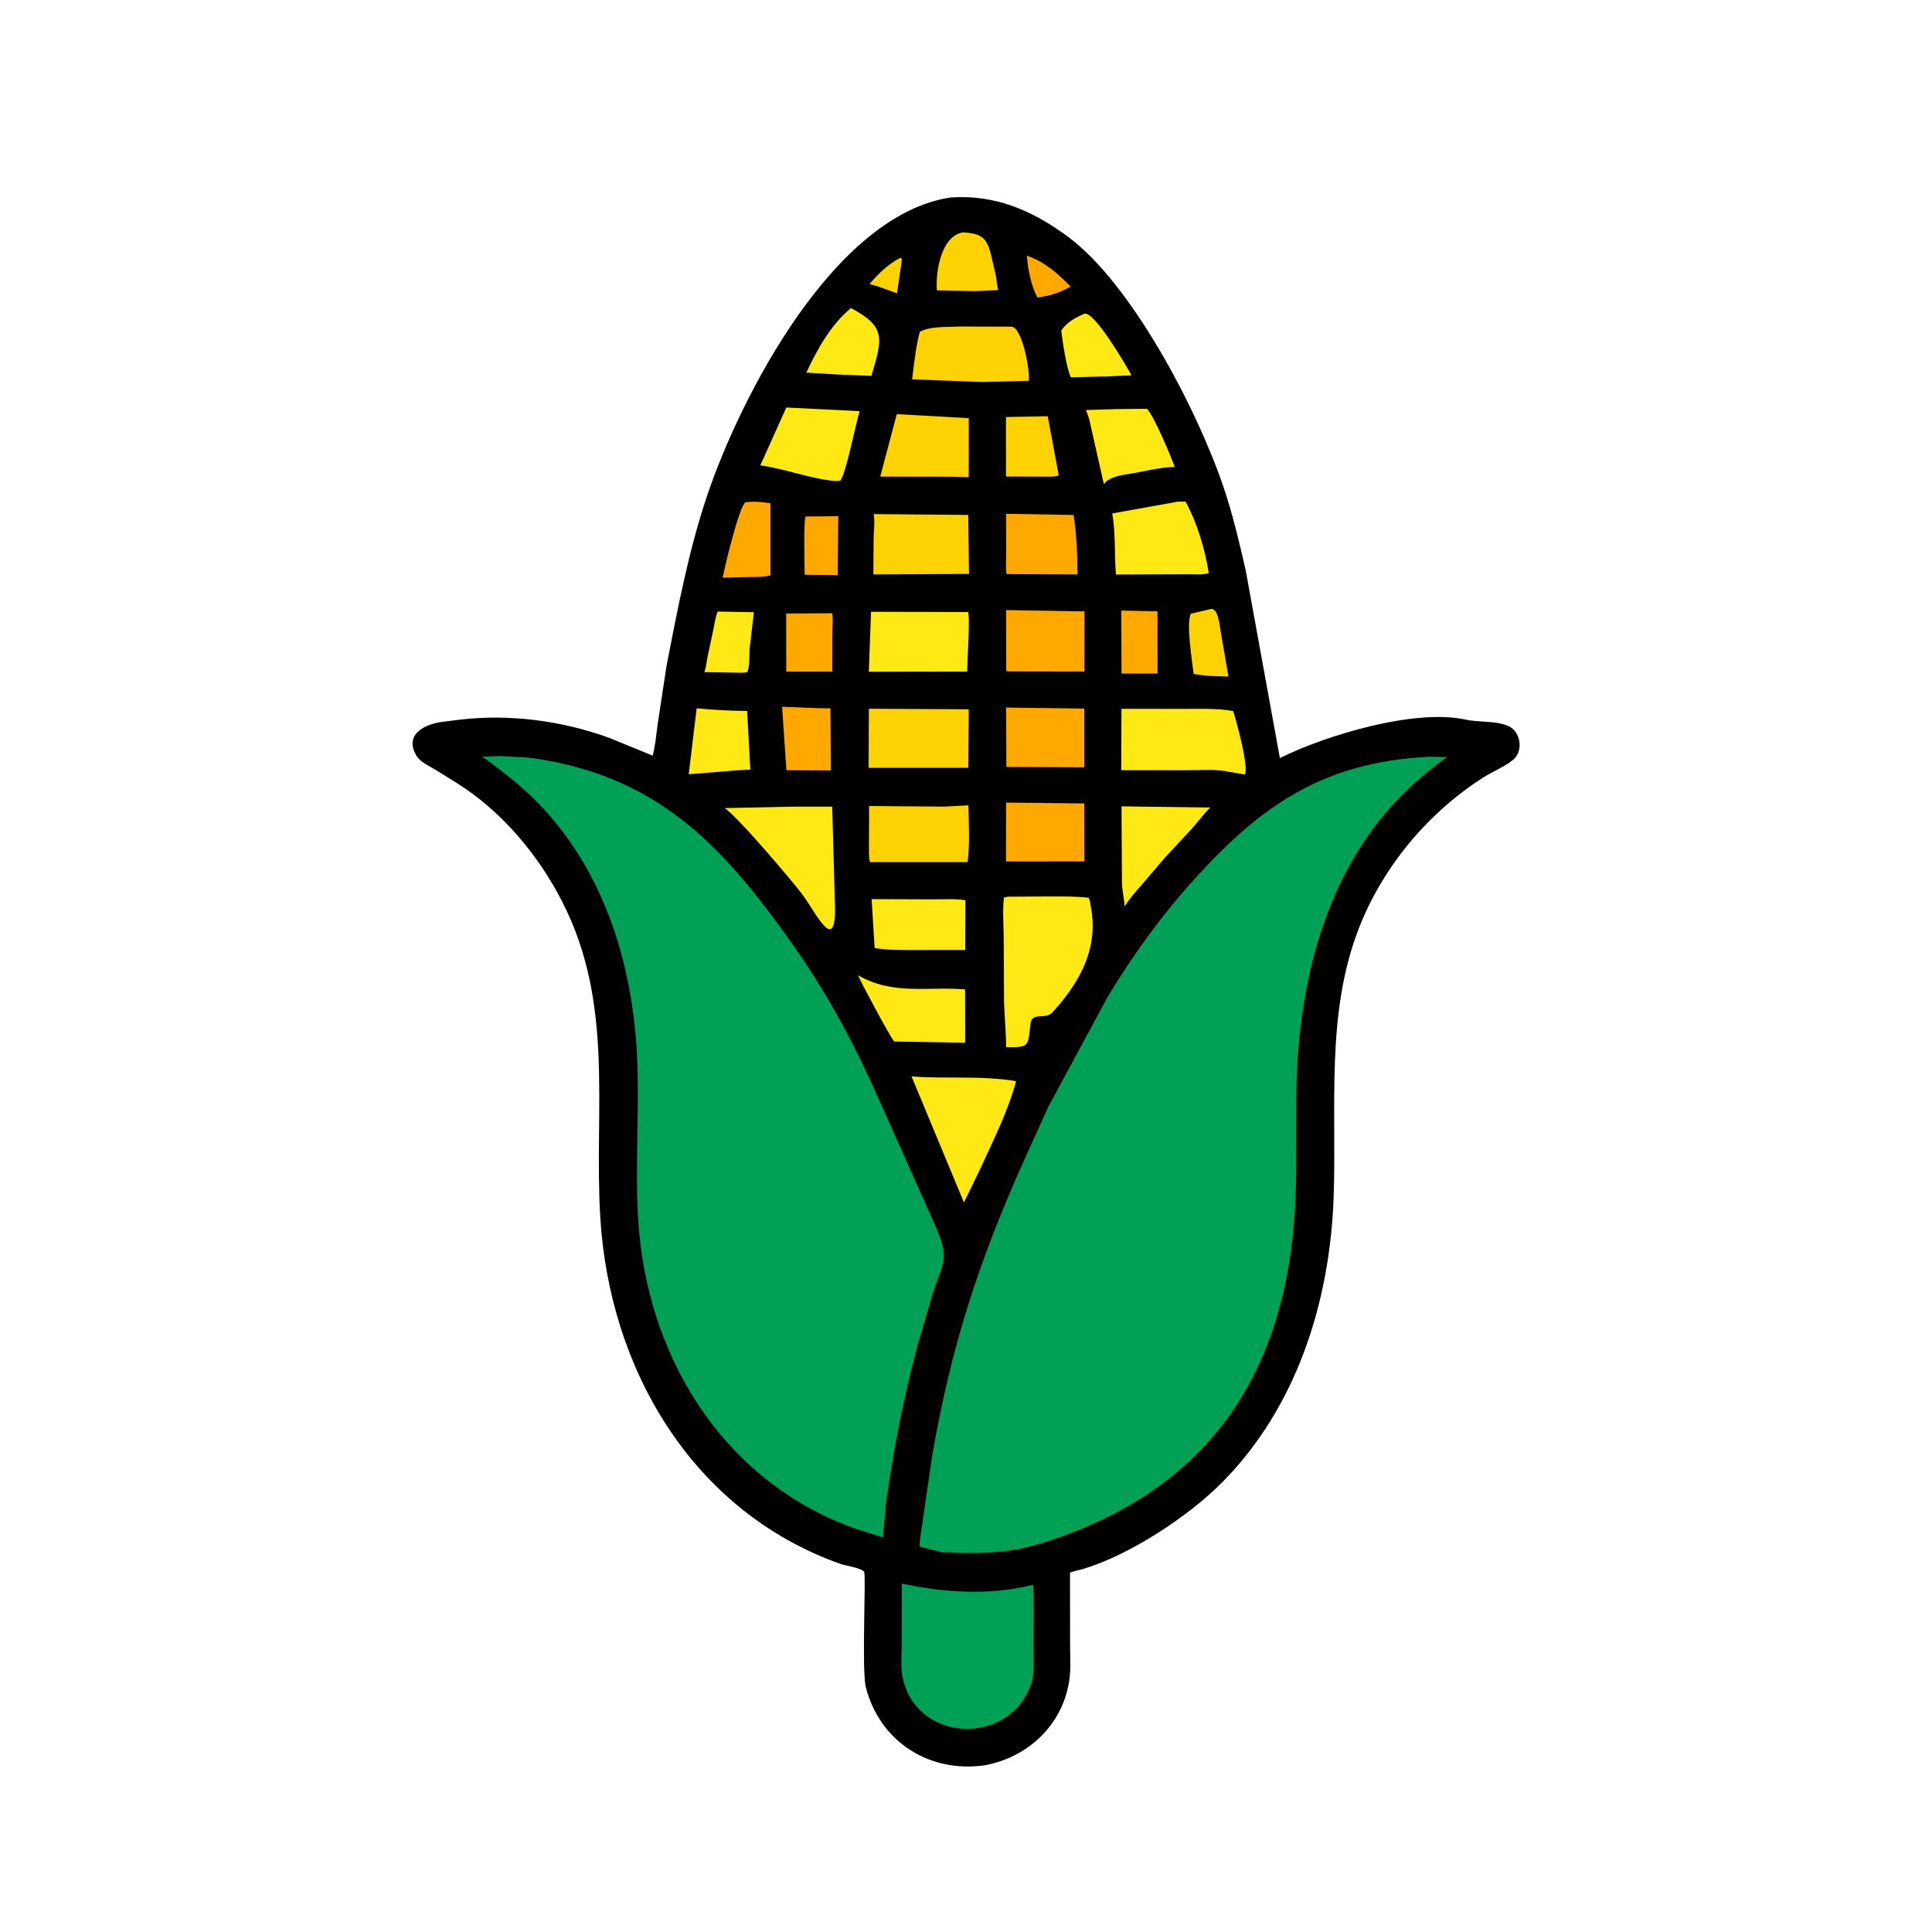 <svg xmlns="http://www.w3.org/2000/svg" xmlns:xlink="http://www.w3.org/1999/xlink" width="512" height="512"><path transform="scale(0.8 0.8)" d="M315.028 65.404C329.761 64.42 342.093 69.748 353.918 78.525C374.7 93.95 396.356 135.092 405.195 161.026C408.29 170.106 410.494 179.518 412.645 188.857L423.978 251.116C439.078 243.597 468.66 234.67 485.481 238.377C489.852 239.34 495.714 238.695 499.74 240.546C503.786 242.406 504.709 248.767 501.296 251.643C498.517 253.986 494.652 255.464 491.554 257.427C473.288 268.999 458.38 286.785 450.411 306.813C439.018 335.449 442.859 366.709 441.778 396.728C440.541 431.12 429.655 465.88 405.07 490.84C393.665 502.419 374.192 515.098 358.872 519.722C357.372 520.175 355.943 520.37 354.459 520.958L354.474 544.423C354.474 548.989 354.904 554.187 353.853 558.64L353.751 559.062C350.779 572.544 339.719 582.318 326.179 584.779C307.932 587.394 291.559 577.068 286.853 559.062C285.359 553.345 286.969 521.757 286.249 520.675C285.415 519.422 279.882 518.598 278.319 518.041C229.055 500.494 201.768 453.192 198.833 402.969C196.752 367.362 203.656 332.567 186.161 298.527C178.155 282.95 166.127 268.667 151.186 259.304L144.032 254.871C142.114 253.72 139.19 252.384 138.013 250.435C133.554 243.054 141.13 239.639 147.232 239.037L152.736 238.346C169.159 236.512 186.028 238.755 201.562 244.325L216.202 250.303C217.112 246.962 217.367 243.492 217.834 240.074L220.826 220.422C224.521 201.536 228.093 182.438 234.252 164.166C245.307 131.369 276.339 71.024 315.028 65.404Z"></path><path fill="#FFD203" transform="scale(0.8 0.8)" d="M298.093 85.469C298.555 85.515 298.307 85.442 298.802 85.781L297.153 97.164L291.067 94.967L288.056 94.099C290.97 90.647 294.081 87.621 298.093 85.469Z"></path><path fill="#FFA800" transform="scale(0.8 0.8)" d="M340.174 84.699C346.205 86.768 350.294 90.526 354.688 94.946L352.584 96.002C349.7 97.378 346.807 98.205 343.632 98.537C341.572 94.617 340.475 89.113 340.174 84.699Z"></path><path fill="#FFA800" transform="scale(0.8 0.8)" d="M266.889 171.094L277.691 170.994L277.524 190.527L266.55 190.397C266.551 187.99 266.126 172.19 266.889 171.094Z"></path><path fill="#FFD203" transform="scale(0.8 0.8)" d="M401.211 201.719C403.667 201.481 404.092 207.867 404.45 209.688L406.956 224.136L399.922 223.883C398.448 223.733 396.877 223.433 395.405 223.271C394.904 218.836 392.801 206.025 394.561 203.278L401.211 201.719Z"></path><path fill="#FFA800" transform="scale(0.8 0.8)" d="M371.45 202.256L383.433 202.505L383.468 223.117L371.521 223.139L371.45 202.256Z"></path><path fill="#FFE915" transform="scale(0.8 0.8)" d="M237.73 202.583L249.739 202.811L248.337 214.79C248.167 216.802 248.453 221.134 247.468 222.73L245.703 222.848L233.304 222.655C233.873 221.354 233.974 219.619 234.262 218.214L236.209 209.038C236.643 206.899 236.953 204.625 237.73 202.583Z"></path><path fill="#FFA800" transform="scale(0.8 0.8)" d="M260.44 203.228L275.648 203.143C276.054 204.945 275.754 207.327 275.749 209.185L275.707 222.486L260.457 222.476L260.44 203.228Z"></path><path fill="#FFA800" transform="scale(0.8 0.8)" d="M246.857 166.406C249.531 165.972 252.563 166.292 255.226 166.725L255.216 190.595C252.892 191.318 249.718 191.06 247.265 191.156L239.373 191.382C240.095 187.825 244.544 168.835 246.857 166.406Z"></path><path fill="#FFE915" transform="scale(0.8 0.8)" d="M359.273 103.906C362.623 103.195 373.017 121.005 374.837 124.321L366.172 124.738C365.795 124.65 356.138 124.996 354.775 125.011C353.293 122.382 351.914 112.53 351.557 109.525C353.373 106.712 356.285 105.187 359.273 103.906Z"></path><path fill="#FFD203" transform="scale(0.8 0.8)" d="M340.504 138L347.075 137.884L350.732 157.502C349.083 158.145 345.784 157.823 343.927 157.884L333.252 157.86L333.236 138.153L340.504 138Z"></path><path fill="#FFD203" transform="scale(0.8 0.8)" d="M318.969 76.978C325.288 77.312 327.053 78.857 328.431 84.993L329.852 91.074C330.161 92.757 330.214 94.444 330.652 96.107L322.891 96.442L310.352 96.192C309.91 90.043 311.685 78.265 318.969 76.978Z"></path><path fill="#FFA800" transform="scale(0.8 0.8)" d="M259.078 234.142C264.193 234.232 269.875 234.679 275.099 234.641L275.235 255.234L260.51 255.143L259.078 234.142Z"></path><path fill="#FFE915" transform="scale(0.8 0.8)" d="M281.903 102.048C293.361 108.168 292.487 111.858 288.664 124.517L277.694 124.078L267.11 123.429C270.695 115.771 275.263 107.47 281.903 102.048Z"></path><path fill="#FFE915" transform="scale(0.8 0.8)" d="M230.785 234.633C236.459 235.201 241.746 235.462 247.498 235.51L248.566 254.96L244.14 255.178L228.143 256.48L230.785 234.633Z"></path><path fill="#FFA800" transform="scale(0.8 0.8)" d="M333.275 170.207L355.644 170.582C356.685 177.223 356.893 183.578 356.941 190.299L333.459 190.172C333.081 188.151 333.312 185.798 333.305 183.738L333.275 170.207Z"></path><path fill="#FFE915" transform="scale(0.8 0.8)" d="M371.52 267.115L400.95 267.495C399.203 269.011 395.919 273.422 393.726 275.686L385.697 284.322L378.029 293.314C376.214 295.439 374.226 297.522 372.804 299.937L372.6 300.298C372.375 297.765 371.797 295.269 371.662 292.737L371.52 267.115Z"></path><path fill="#FFE915" transform="scale(0.8 0.8)" d="M369.528 135.515L379.926 135.409C382.281 137.669 388.011 151.537 389.174 154.658C384.705 154.785 379.983 155.914 375.593 156.736C372.39 157.292 367.731 157.584 365.673 160.386L361.189 140.544C360.907 138.882 360.346 137.406 359.752 135.836L369.528 135.515Z"></path><path fill="#FFA800" transform="scale(0.8 0.8)" d="M333.273 265.868L359.192 266.144L359.225 285.332L333.243 285.365L333.273 265.868Z"></path><path fill="#FFA800" transform="scale(0.8 0.8)" d="M333.277 234.39L359.194 234.728L359.2 254.162L333.373 254.059L333.277 234.39Z"></path><path fill="#FFE915" transform="scale(0.8 0.8)" d="M288.734 297.843L309.08 297.923C312.544 297.937 316.411 297.632 319.816 298.226L319.731 314.704L303.462 314.723C298.835 314.717 294.33 314.783 289.741 314.054L288.734 297.843Z"></path><path fill="#FFE915" transform="scale(0.8 0.8)" d="M284.237 323.068C295.818 329.738 306.897 326.739 319.705 327.742L319.725 345.441L296.243 345.014C295.385 344.493 285.112 325.254 284.237 323.068Z"></path><path fill="#FFA800" transform="scale(0.8 0.8)" d="M333.277 202.103L359.259 202.54L359.236 222.44L333.596 222.396C333.191 221.991 333.322 221.929 333.321 221.362L333.277 202.103Z"></path><path fill="#FFD203" transform="scale(0.8 0.8)" d="M297.066 137.188L320.916 138.522L320.898 158.069L315 157.914L291.593 157.885L297.066 137.188Z"></path><path fill="#FFE915" transform="scale(0.8 0.8)" d="M260.473 134.991L284.767 136.202C283.455 140.323 280.299 156.813 278.342 159.269L276.442 159.331C268.188 158.549 260.188 155.3 251.859 154.173L260.473 134.991Z"></path><path fill="#FFD203" transform="scale(0.8 0.8)" d="M312.776 267.204L320.803 266.776C320.909 272.851 321.318 279.579 320.527 285.592L295.234 285.596L288.188 285.587C287.713 283.623 287.879 281.394 287.854 279.379L287.906 267.005L312.776 267.204Z"></path><path fill="#FFD203" transform="scale(0.8 0.8)" d="M289.397 170.3L320.738 170.576L320.989 190.115L289.323 190.299L289.399 177.973C289.455 175.713 289.826 173.057 289.486 170.831L289.397 170.3Z"></path><path fill="#FFE915" transform="scale(0.8 0.8)" d="M389.189 166.361C390.062 166.059 391.775 166.212 392.749 166.162C396.64 173.351 399.137 181.834 400.431 189.868C398.497 190.488 395.708 190.229 393.645 190.242L380.156 190.283L369.672 190.323C369.099 183.606 369.628 176.754 368.452 170.086L389.189 166.361Z"></path><path fill="#FFD203" transform="scale(0.8 0.8)" d="M287.825 234.779L320.916 234.952L320.77 254.352L287.734 254.365L287.825 234.779Z"></path><path fill="#FFD203" transform="scale(0.8 0.8)" d="M318.315 108.166L335.156 108.213C338.837 108.759 341.305 123.499 340.789 126.146L325.424 126.548L302.161 125.671C302.803 120.313 303.333 115.171 304.689 109.918C308.099 107.971 314.528 108.362 318.315 108.166Z"></path><path fill="#FFE915" transform="scale(0.8 0.8)" d="M288.54 202.662L320.742 202.75C321.084 204.955 320.887 207.426 320.895 209.663L320.372 222.47L287.812 222.532L288.54 202.662Z"></path><path fill="#FFE915" transform="scale(0.8 0.8)" d="M261.647 267.223L275.677 267.205L276.626 300.914C276.726 316.078 270.271 302.359 265.875 296.412C262.765 292.233 243.909 269.93 240.002 267.695L261.647 267.223Z"></path><path fill="#FFE915" transform="scale(0.8 0.8)" d="M301.949 356.567C313.453 357.47 325.176 356.209 336.595 358.15C333.963 368.055 329.146 377.46 324.926 386.77L319.326 398.341L301.949 356.567Z"></path><path fill="#FFE915" transform="scale(0.8 0.8)" d="M371.494 234.803L392.448 234.817C397.821 234.83 403.197 234.599 408.506 235.546C409.42 238.215 413.861 254.458 412.344 256.553L407.329 255.708C403.092 254.719 397.99 255.174 393.642 255.163L371.43 255.144L371.494 234.803Z"></path><path fill="#FFE915" transform="scale(0.8 0.8)" d="M333.937 297.038L347.964 296.952C352.183 296.967 356.42 296.884 360.614 297.408C361.055 298.049 361.149 299.24 361.303 300.019C364.047 313.904 357.936 325.19 348.606 335.397C346.186 337.908 341.881 335.131 341.394 339.042C340.429 346.784 341.144 346.911 333.311 346.914C333.261 341.885 332.781 337.01 332.603 332.031L332.495 310.673C332.465 306.328 332.043 301.594 332.58 297.29L333.937 297.038Z"></path><path fill="#00A157" transform="scale(0.8 0.8)" d="M298.763 524.582C312.859 527.622 327.601 528.495 341.665 525.134L342.264 524.984C342.656 531.355 342.394 537.893 342.397 544.281C342.401 553.871 343.419 557.862 337.07 565.631L336.695 566.011C324.646 578.139 302.392 573.306 299.002 555.537C298.332 552.025 298.705 547.927 298.711 544.347L298.763 524.582Z"></path><path fill="#00A157" transform="scale(0.8 0.8)" d="M165.586 250.46L175.161 250.948C211.559 255.938 233.026 273.274 254.923 302.345C269.954 322.302 279.031 337.687 289.305 360.067L309.897 406.15C314.665 417.37 312.554 417.346 309.016 428.438L304.104 445.146C299.654 461.622 296.244 478.645 293.868 495.549C293.606 496.097 293.597 497.429 293.512 498.059L292.493 509.277C288.525 507.972 284.528 506.892 280.625 505.373C238.311 488.906 213.993 448.261 211.38 403.521C210.367 386.179 211.801 368.638 211.095 351.265C209.63 315.17 197.19 279.297 167.726 256.654C165.129 254.658 162.419 252.327 159.598 250.694L165.586 250.46Z"></path><path fill="#00A157" transform="scale(0.8 0.8)" d="M473.336 250.69L479.488 250.76C476.009 253.077 472.004 256.383 468.906 259.137C439.265 285.497 429.621 325.648 429.412 363.983L429.368 388.188C429.263 446.781 406.633 489.867 350.16 509.531C337.675 513.879 330.814 514.616 317.812 514.404C316.164 514.378 314.305 514.078 312.691 514.273L312.428 514.319L304.687 512.315C304.548 509.947 305.27 506.878 305.573 504.484L308.766 482.449C315.016 446.207 324.111 418.162 339.135 384.582L347.286 366.614L366.962 330.159C375.183 316.474 384.974 303.05 395.687 291.21C417.839 266.728 438.483 252.442 473.336 250.69Z"></path></svg>